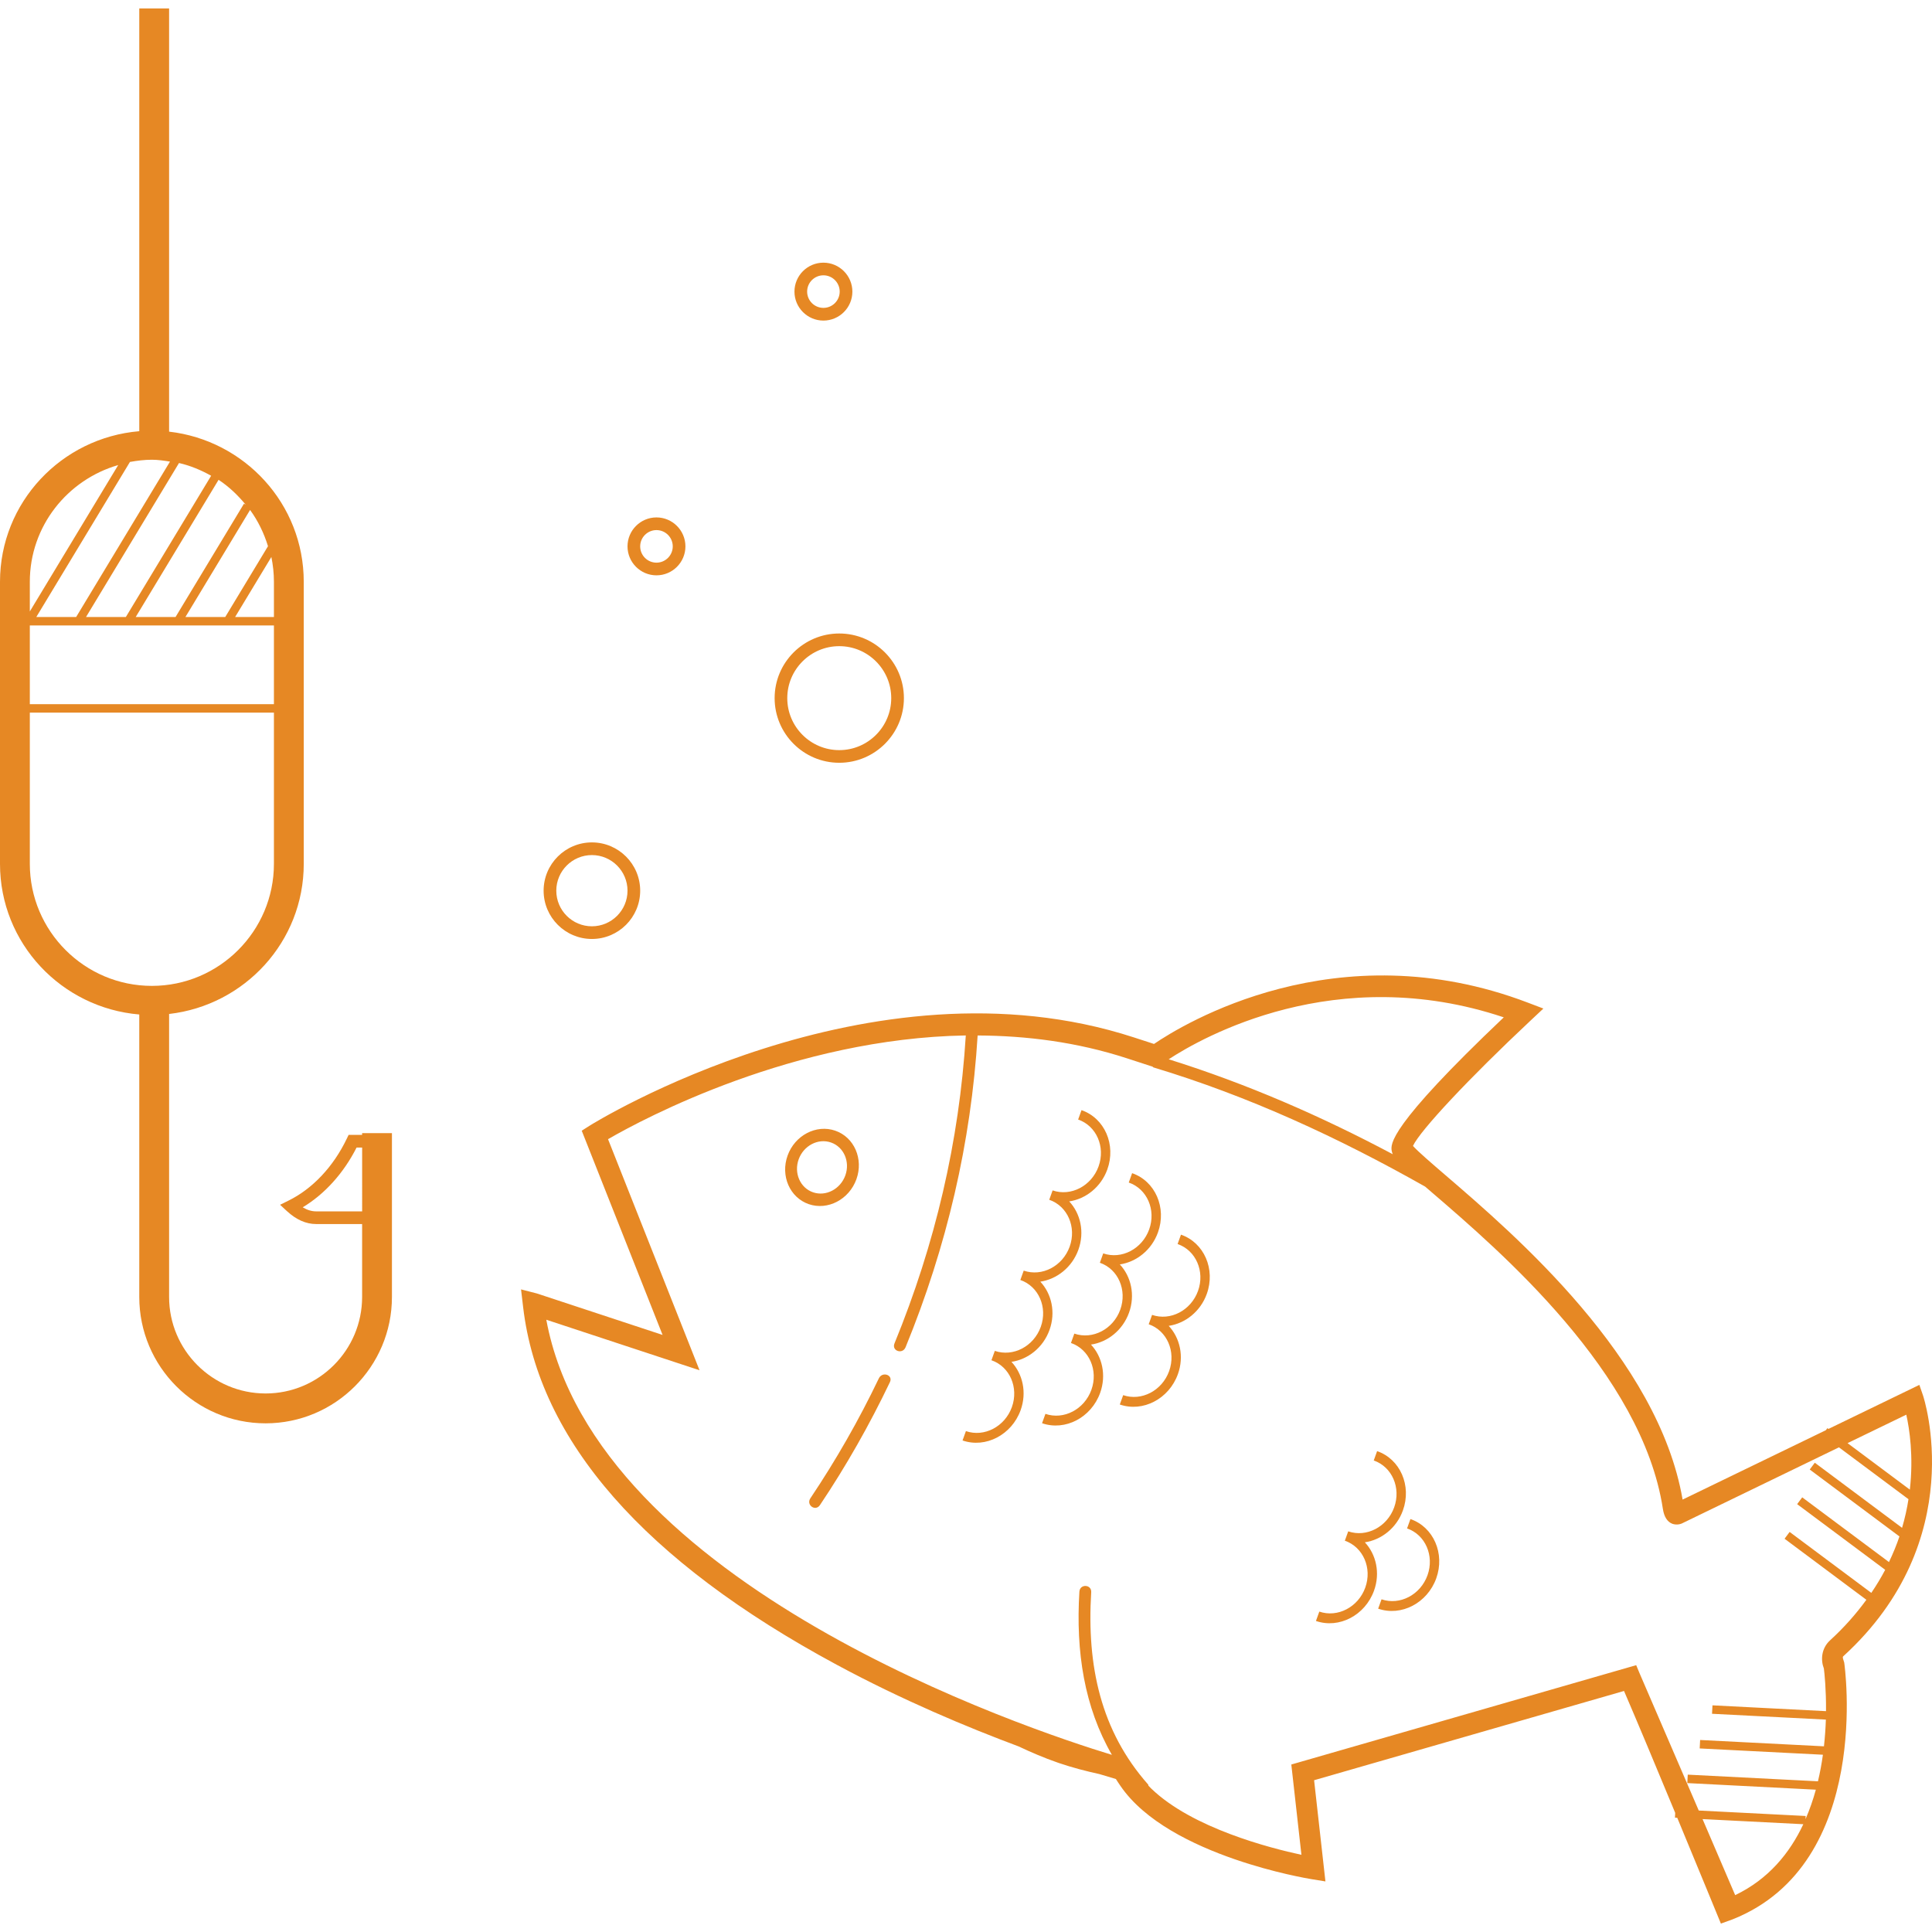 <!DOCTYPE svg PUBLIC "-//W3C//DTD SVG 1.1//EN" "http://www.w3.org/Graphics/SVG/1.1/DTD/svg11.dtd">
<!-- Uploaded to: SVG Repo, www.svgrepo.com, Transformed by: SVG Repo Mixer Tools -->
<svg fill="#e68824" height="800px" width="800px" version="1.1" id="Layer_1" xmlns="http://www.w3.org/2000/svg" xmlns:xlink="http://www.w3.org/1999/xlink" viewBox="0 0 259.127 259.127" xml:space="preserve">
<g id="SVGRepo_bgCarrier" stroke-width="0"/>
<g id="SVGRepo_tracerCarrier" stroke-linecap="round" stroke-linejoin="round"/>
<g id="SVGRepo_iconCarrier"> <g> <g> <g> <path d="M257.92,187.158l-0.488-1.412l-12.196,5.908l-0.14-0.104l-0.204,0.272l-19.216,9.308 c-3.26-18.98-22.488-35.504-31.784-43.492c-1.844-1.584-3.74-3.216-4.38-3.944c0.956-2.064,7.524-9.08,15.748-16.788l1.744-1.636 l-2.104-0.8c-25.688-9.772-46.296,2.944-50.12,5.548l-2.732-0.888c-35.428-11.512-72.568,11.6-72.94,11.836l-1.084,0.688 l10.844,27.392c-5.316-1.752-16.012-5.28-16.852-5.56l-2.132-0.548l0.28,2.368c2.108,17.94,16.264,34.084,42.068,47.98 c8.804,4.744,17.524,8.388,24.388,10.948c1.688,0.796,3.412,1.536,5.212,2.16l0.216,0.076c1.792,0.608,3.6,1.08,5.412,1.476 c0.992,0.304,1.76,0.532,2.208,0.66c0.172,0.28,0.38,0.584,0.608,0.92c3.256,4.772,9.728,7.912,15.356,9.852 c5.308,1.832,9.864,2.592,10.244,2.656l1.896,0.308l-1.52-13.572l41.568-11.972c1.688,3.908,4.372,10.336,6.864,16.348 l-0.032,0.648l0.308,0.016c3.112,7.508,5.852,14.188,5.852,14.188l1.604-0.58c18.796-7.508,14.98-34.168,14.936-34.44 l-0.132-0.416c0-0.004-0.116-0.308-0.004-0.408C264.34,206.554,257.988,187.35,257.92,187.158z M255.68,189.742 c0.428,1.916,0.984,5.576,0.476,10.052l-8.356-6.236L255.68,189.742z M201.692,136.45c-15.56,14.768-15.172,17.04-15.028,17.912 c0.024,0.148,0.076,0.296,0.14,0.448c-9.628-5.12-19.588-9.46-30.052-12.736C161.196,139.166,179.164,128.906,201.692,136.45z M232.728,254.182c-0.824-1.944-2.476-5.788-4.376-10.2l13.516,0.688C240.044,248.55,237.184,252.05,232.728,254.182z M245.452,220.01c-1.188,1.088-1.264,2.66-0.828,3.772c0.08,0.616,0.312,2.796,0.288,5.724l-15.228-0.78l-0.06,1.132l15.268,0.78 c-0.036,1.12-0.12,2.328-0.256,3.584l-16.608-0.848l-0.06,1.132l16.528,0.844c-0.16,1.164-0.38,2.36-0.664,3.564l-17.464-0.892 l-0.06,1.132l17.24,0.884c-0.364,1.332-0.82,2.656-1.384,3.952l0.02-0.424l-14.34-0.732c-2.788-6.476-5.996-13.912-7.94-18.412 l-0.452-1.084l-46.256,13.324l1.356,12.112c-4.256-0.916-14.62-3.58-20.124-8.868l-0.392-0.396 c-0.032-0.06-0.004-0.124-0.056-0.18c-6.336-7.168-8.232-15.888-7.624-25.776c0.064-1.068-1.52-1.148-1.584-0.072 c-0.496,8.088,0.664,15.468,4.36,21.884c-11.176-3.4-69.268-22.696-75.86-58.36c5.224,1.724,17.588,5.8,17.588,5.8l2.964,0.976 L81.552,152.79c4.828-2.792,24.948-13.532,47.984-13.912c-0.884,14.216-4.096,27.96-9.564,41.304 c-0.412,1.008,1.076,1.516,1.488,0.512c5.528-13.496,8.78-27.428,9.664-41.812c6.544,0.032,13.28,0.872,19.968,3.044l3.5,1.14 c0.044,0.024,0.048,0.076,0.104,0.096c12.828,3.868,24.844,9.428,36.456,15.996c0.292,0.252,0.572,0.496,0.904,0.78 c9.152,7.864,28.196,24.228,30.976,42.444c0.164,1.06,0.588,1.728,1.272,1.996c0.552,0.18,1.076,0.084,1.46-0.136l20.884-10.12 l9.324,6.956c-0.192,1.236-0.472,2.52-0.86,3.84l-11.704-8.732l-0.68,0.912l12.032,8.976c-0.376,1.128-0.852,2.276-1.404,3.436 l-11.636-8.68l-0.68,0.912l11.808,8.808c-0.54,1.028-1.16,2.06-1.86,3.092l-10.956-8.172l-0.68,0.912l10.972,8.188 C248.984,216.406,247.404,218.23,245.452,220.01z"/> <path d="M117.872,184.874c-2.676,5.592-5.736,10.944-9.18,16.08c-0.604,0.9,0.676,1.816,1.28,0.916 c3.532-5.268,6.644-10.756,9.384-16.484C119.828,184.406,118.336,183.902,117.872,184.874z"/> <path d="M114.864,158.166c0.98-2.716-0.292-5.64-2.84-6.516c-2.544-0.876-5.412,0.62-6.388,3.336 c-0.98,2.716,0.292,5.64,2.84,6.52C111.02,162.378,113.884,160.882,114.864,158.166z M109.044,159.914 c-1.724-0.596-2.588-2.576-1.924-4.42c0.664-1.84,2.604-2.856,4.332-2.26c1.724,0.596,2.588,2.576,1.928,4.416 C112.716,159.494,110.772,160.51,109.044,159.914z"/> <path d="M140.764,178.378c0.852-2.368,0.284-4.852-1.232-6.476c2.22-0.332,4.256-1.92,5.108-4.288s0.284-4.852-1.232-6.476 c2.224-0.332,4.256-1.92,5.112-4.288c1.196-3.312-0.36-6.88-3.464-7.952l-0.452,1.26c2.456,0.848,3.684,3.668,2.74,6.288 c-0.944,2.62-3.708,4.064-6.164,3.216l-0.452,1.256c2.456,0.848,3.684,3.668,2.74,6.288c-0.944,2.62-3.708,4.064-6.164,3.216 l-0.452,1.256c2.456,0.848,3.684,3.668,2.74,6.288c-0.944,2.62-3.708,4.064-6.164,3.22l-0.452,1.256 c2.456,0.848,3.684,3.668,2.74,6.288c-0.944,2.62-3.708,4.064-6.164,3.216l-0.452,1.256c3.104,1.072,6.6-0.756,7.792-4.068 c0.852-2.368,0.284-4.852-1.232-6.476C137.876,182.33,139.912,180.746,140.764,178.378z"/> <path d="M151.428,176.066c0.852-2.368,0.284-4.852-1.232-6.476c2.224-0.332,4.256-1.92,5.112-4.288 c1.196-3.312-0.36-6.88-3.464-7.952l-0.452,1.256c2.456,0.848,3.684,3.668,2.74,6.288c-0.944,2.62-3.708,4.064-6.164,3.216 l-0.452,1.256c2.456,0.848,3.684,3.668,2.74,6.288c-0.944,2.62-3.708,4.064-6.164,3.216l-0.452,1.256 c2.456,0.848,3.684,3.668,2.74,6.288c-0.944,2.62-3.708,4.064-6.164,3.22l-0.452,1.256c3.104,1.072,6.6-0.756,7.792-4.072 c0.852-2.368,0.284-4.852-1.232-6.476C148.54,180.018,150.572,178.434,151.428,176.066z"/> <path d="M158.396,165.598l-0.452,1.256c2.456,0.848,3.684,3.668,2.74,6.288c-0.944,2.62-3.708,4.064-6.164,3.216l-0.452,1.256 c2.456,0.848,3.684,3.668,2.74,6.288c-0.944,2.62-3.708,4.064-6.164,3.22l-0.452,1.256c3.104,1.072,6.6-0.756,7.792-4.072 c0.852-2.368,0.284-4.852-1.232-6.476c2.22-0.332,4.256-1.92,5.108-4.288C163.052,170.234,161.5,166.67,158.396,165.598z"/> <path d="M188.164,202.582c1.196-3.312-0.36-6.88-3.46-7.952l-0.452,1.256c2.456,0.848,3.684,3.668,2.74,6.288 c-0.944,2.62-3.708,4.064-6.164,3.216l-0.452,1.256c2.456,0.848,3.684,3.668,2.74,6.288c-0.944,2.62-3.708,4.064-6.164,3.22 l-0.452,1.256c3.104,1.072,6.6-0.756,7.792-4.072c0.852-2.368,0.284-4.852-1.232-6.476 C185.276,206.534,187.312,204.95,188.164,202.582z"/> <path d="M189.172,203.742l-0.452,1.256c2.456,0.848,3.684,3.668,2.74,6.288c-0.944,2.62-3.708,4.064-6.164,3.22l-0.452,1.256 c3.104,1.072,6.6-0.756,7.792-4.072C193.828,208.378,192.276,204.814,189.172,203.742z"/> <path d="M48.568,152.214h-1.812l-0.232,0.484c-1.808,3.78-4.596,6.744-7.852,8.344l-1.108,0.548l0.908,0.84 c1.248,1.156,2.568,1.744,3.924,1.744h6.172v9.78c0,7.14-5.808,12.944-12.944,12.944c-7.14,0-12.944-5.808-12.944-12.944v-37.956 c10.136-1.164,18.06-9.696,18.06-20.136V78.03c0-10.44-7.924-18.972-18.06-20.136V1.13h-4v56.704C8.248,58.71,0,67.378,0,78.034 v37.832c0,10.652,8.248,19.324,18.68,20.2v37.892c0,9.344,7.6,16.944,16.944,16.944c9.34,0,16.944-7.6,16.944-16.944v-21.98h-4 V152.214z M36.74,78.03v4.728h-5.208l4.864-8.052C36.616,75.778,36.74,76.89,36.74,78.03z M35.944,73.258l-5.736,9.5h-5.34 l8.672-14.36C34.604,69.854,35.4,71.494,35.944,73.258z M32.956,67.694l-0.232-0.14l-9.18,15.204H18.2l11.116-18.404 C30.704,65.266,31.9,66.414,32.956,67.694z M28.32,63.81L16.88,82.754h-5.342l12.47-20.652 C25.548,62.454,26.976,63.058,28.32,63.81z M20.368,61.662c0.832,0,1.632,0.124,2.432,0.248L10.212,82.758H4.868l12.56-20.8 C18.388,61.786,19.364,61.662,20.368,61.662z M4,78.03c0-7.448,5.036-13.684,11.856-15.656L4,82.01V78.03z M4,83.89h32.74v10.556 H4V83.89z M4,115.862V95.578h32.74v20.284c0,9.024-7.344,16.368-16.368,16.368S4,124.89,4,115.862z M48.572,162.478h-6.176 v-0.004c-0.592,0-1.196-0.184-1.796-0.544c2.952-1.776,5.476-4.568,7.224-8.012h0.748V162.478z"/> <path d="M79.388,125.938c3.572,0,6.476-2.904,6.476-6.476s-2.904-6.476-6.476-6.476s-6.476,2.904-6.476,6.476 C72.912,123.034,75.816,125.938,79.388,125.938z M79.388,114.686c2.632,0,4.776,2.144,4.776,4.776 c0,2.636-2.144,4.776-4.776,4.776c-2.636,0-4.776-2.144-4.776-4.776S76.752,114.686,79.388,114.686z"/> <path d="M112.564,102.306c4.78,0,8.672-3.892,8.672-8.672c0-4.78-3.892-8.668-8.672-8.668c-4.78,0-8.668,3.888-8.668,8.668 C103.896,98.414,107.78,102.306,112.564,102.306z M112.564,86.666c3.844,0,6.972,3.128,6.972,6.972s-3.128,6.972-6.972,6.972 s-6.972-3.128-6.972-6.972S108.72,86.666,112.564,86.666z"/> <path d="M88.048,77.166c2.144,0,3.884-1.744,3.884-3.884s-1.744-3.884-3.884-3.884c-2.14,0-3.884,1.744-3.884,3.884 S85.908,77.166,88.048,77.166z M88.048,71.098c1.204,0,2.184,0.98,2.184,2.184c0,1.204-0.98,2.184-2.184,2.184 c-1.204,0-2.184-0.98-2.184-2.184C85.864,72.078,86.844,71.098,88.048,71.098z"/> <path d="M110.44,42.998c2.14,0,3.884-1.744,3.884-3.884c0-2.14-1.744-3.884-3.884-3.884c-2.144,0-3.884,1.744-3.884,3.884 C106.556,41.254,108.296,42.998,110.44,42.998z M110.44,36.926c1.204,0,2.184,0.98,2.184,2.184c0,1.204-0.98,2.184-2.184,2.184 c-1.204,0-2.184-0.98-2.184-2.184C108.256,37.906,109.236,36.926,110.44,36.926z"/> </g> </g> </g> </g>
</svg>